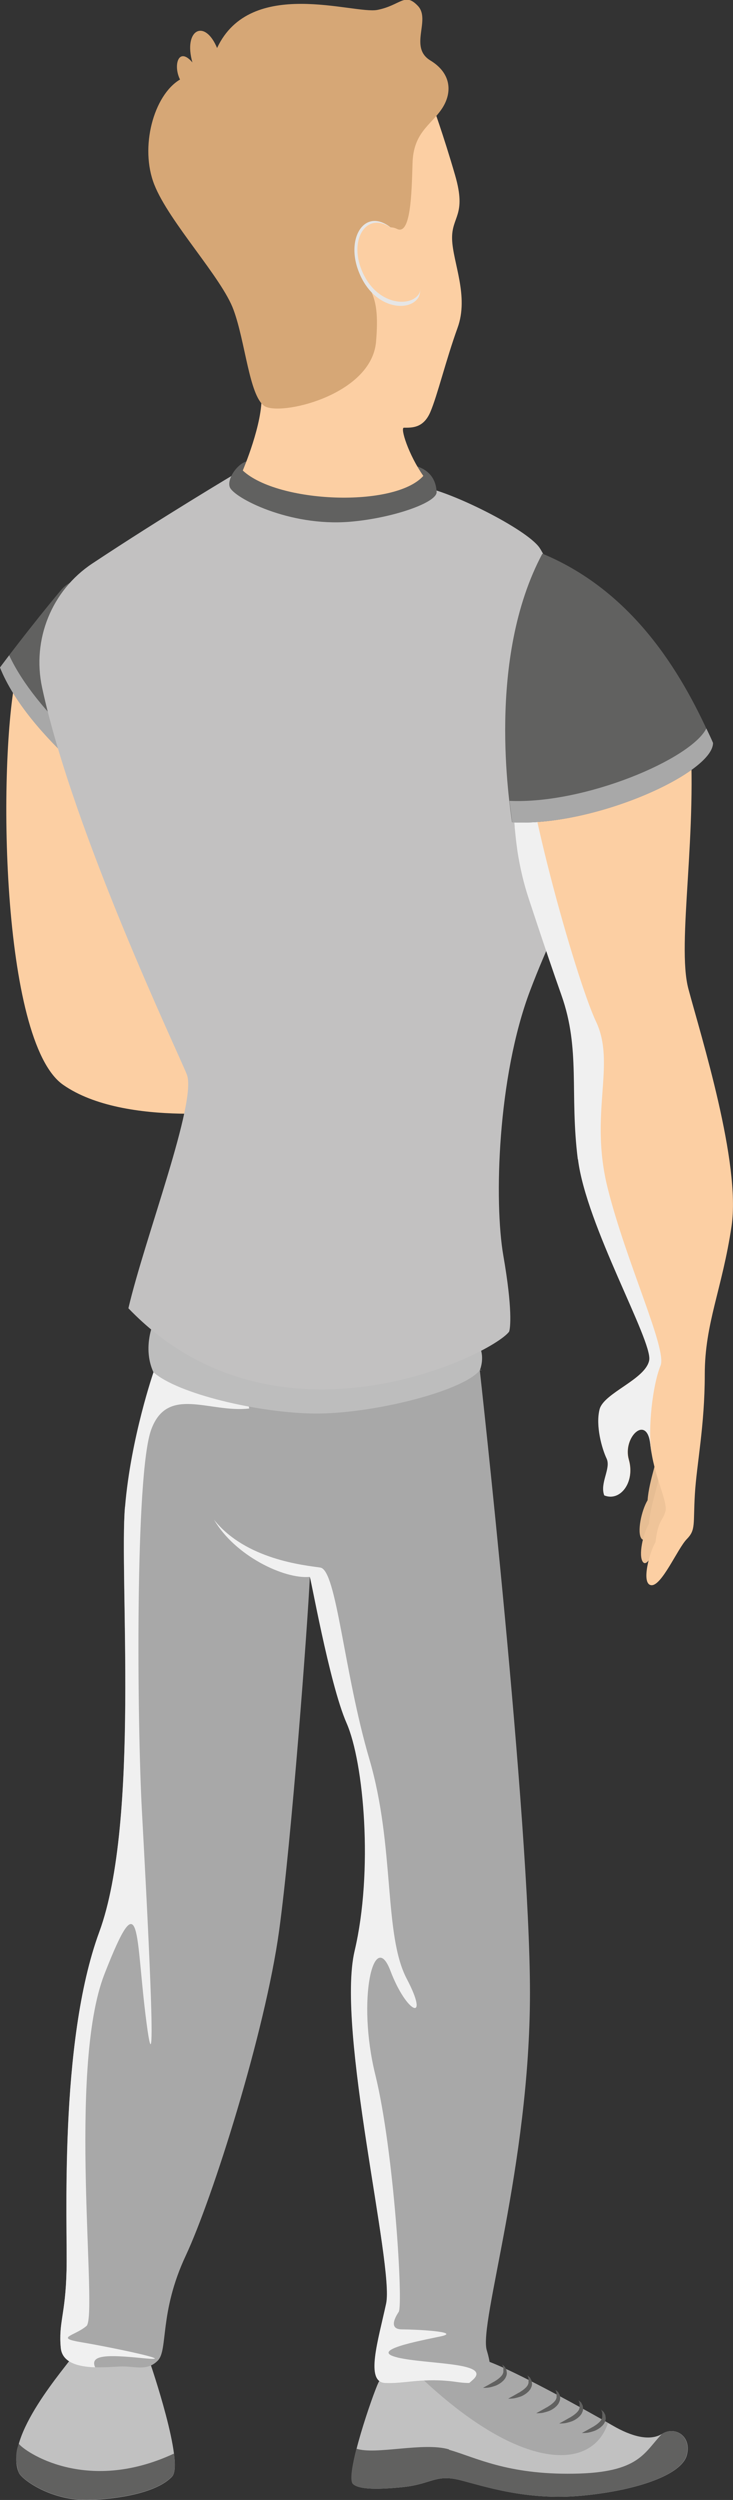 <?xml version="1.0" encoding="UTF-8"?>
<svg xmlns="http://www.w3.org/2000/svg" viewBox="0 0 40.76 138.94">
  <rect x="0" y="0" width="40.76" height="138.94" fill="#333333" stroke="none"/>
  <defs>
    <style>
      .uuid-924a18da-16e3-4c2a-80f1-59af9e293f7c {
        fill: #fccfa3;
      }

      .uuid-79d21d0f-3125-4784-8900-a63559353f20 {
        fill: #f0f0f0;
      }

      .uuid-79d21d0f-3125-4784-8900-a63559353f20, .uuid-6e65ccf8-df67-4072-bfc5-d2dbf784611c {
        mix-blend-mode: multiply;
      }

      .uuid-51916e4e-ef7b-4ddf-a940-9388dc208a71 {
        fill: #d6a776;
      }

      .uuid-1dc7f3b5-25f4-466a-86e9-edb5960d964a {
        isolation: isolate;
      }

      .uuid-c37b0a6e-0e44-4e45-b132-96babd49276d {
        fill: #efc499;
      }

      .uuid-efda3cbc-3141-423e-a3ff-fc0266354a46 {
        fill: #bdbdbd;
      }

      .uuid-0f150631-35ea-43b7-b5b0-8444c92f38b4 {
        fill: #616160;
      }

      .uuid-829467f1-837d-4386-a3a0-083e3282fffd {
        fill: #c2c1c1;
      }

      .uuid-2328c688-0246-4460-aca5-8c3c2adba4e4 {
        fill: #c1c1c1;
      }

      .uuid-4a15ab46-40b6-4cb1-89ef-3d8767d557de {
        fill: #e6bd93;
      }

      .uuid-6e65ccf8-df67-4072-bfc5-d2dbf784611c {
        fill: #e6e6e6;
      }

      .uuid-a359a0e6-8cf8-4c29-ba42-f911cb352de4 {
        fill: #a8a8a8;
      }
    </style>
  </defs>
  <g class="uuid-1dc7f3b5-25f4-466a-86e9-edb5960d964a">
    <g id="uuid-9817d7d8-d303-45c4-9792-c39fc3022651" data-name="Ebene 1">
      <g>
        <path class="uuid-924a18da-16e3-4c2a-80f1-59af9e293f7c" d="M.91,37.44C-.13,42.29,.04,57.87,3.51,60.29c3.46,2.42,10.39,1.39,10.39,1.39,0,0-.35-13.68-.35-14.2s-5.37-9.7-5.37-9.7l-7.27-.35Z"/>
        <g>
          <path class="uuid-2328c688-0246-4460-aca5-8c3c2adba4e4" d="M26.65,131.09c1.28,.25,6.37,3.11,7.41,3.71,1.03,.6,2.06,.9,2.77,.46,.71-.44,1.65,.14,1.36,1.2-.29,1.06-2.68,1.94-5.8,2.24-3.11,.3-5.51-.54-6.84-.87-1.34-.33-1.58,.24-3.18,.4-1.6,.16-2.49,.1-2.76-.2-.38-.63,1.12-4.96,1.44-5.63,.32-.67,5.61-1.33,5.61-1.33Z"/>
          <path class="uuid-0f150631-35ea-43b7-b5b0-8444c92f38b4" d="M24.97,136.15c1.49,.43,3.24,1.39,6.93,1.33,3.69-.05,3.92-1.2,4.92-2.22,.71-.44,1.65,.14,1.36,1.2-.29,1.06-2.68,1.94-5.8,2.24-3.11,.3-5.51-.54-6.84-.87-1.34-.33-1.58,.24-3.18,.4-1.6,.16-2.49,.1-2.76-.2-.15-.24-.01-1.03,.22-1.94,1.05,.36,3.73-.38,5.15,.04Z"/>
          <path class="uuid-a359a0e6-8cf8-4c29-ba42-f911cb352de4" d="M26.65,131.09c1.2,.24,5.74,2.76,7.16,3.57h0c-.91,2.77-5.06,2.69-10.77-2.87,.01-.04,.03-.08,.04-.12,1.61-.34,3.57-.59,3.57-.59Z"/>
          <g>
            <path class="uuid-0f150631-35ea-43b7-b5b0-8444c92f38b4" d="M33.43,133.91s0,.03,.03,.09l.03,.1v.12s0,.09,0,.13c-.01,.04-.03,.09-.05,.13-.05,.08-.13,.16-.22,.23-.05,.04-.09,.07-.14,.1-.05,.03-.1,.07-.15,.09-.1,.06-.2,.11-.28,.16-.17,.09-.29,.16-.29,.16,0,0,.14,.01,.34-.02,.1-.02,.21-.05,.33-.09,.12-.04,.24-.11,.36-.2,.05-.05,.11-.09,.15-.15,.05-.05,.08-.12,.11-.19,.03-.07,.04-.14,.03-.21-.01-.07-.01-.13-.04-.18-.03-.05-.05-.1-.07-.13l-.08-.07s-.07-.06-.07-.06Z"/>
            <path class="uuid-0f150631-35ea-43b7-b5b0-8444c92f38b4" d="M32.17,133.38s0,.03,.03,.09l.03,.1v.12s0,.09,0,.13c-.01,.04-.03,.09-.05,.13-.05,.08-.13,.16-.22,.23-.05,.04-.09,.07-.14,.1-.05,.03-.1,.07-.15,.09l-.28,.16c-.17,.09-.29,.16-.29,.16,0,0,.14,.01,.34-.02,.1-.02,.21-.05,.33-.09,.12-.04,.24-.11,.36-.2,.05-.05,.11-.09,.15-.15,.05-.05,.08-.12,.11-.19,.03-.07,.04-.14,.03-.21-.01-.07-.01-.13-.04-.18-.03-.05-.05-.1-.07-.13l-.08-.07s-.07-.06-.07-.06Z"/>
            <path class="uuid-0f150631-35ea-43b7-b5b0-8444c92f38b4" d="M30.89,132.81s0,.03,.03,.09l.03,.1v.12s0,.09,0,.13c-.01,.04-.03,.09-.05,.13-.05,.08-.13,.16-.22,.23-.05,.04-.09,.07-.14,.1-.05,.03-.1,.07-.15,.09l-.28,.16c-.17,.09-.29,.16-.29,.16,0,0,.14,.01,.34-.02,.1-.02,.21-.05,.33-.09,.12-.04,.24-.11,.36-.2,.05-.05,.11-.09,.15-.15,.05-.05,.08-.12,.11-.19,.03-.07,.04-.14,.04-.21-.01-.07-.01-.13-.04-.18-.03-.05-.05-.1-.07-.13l-.08-.07s-.07-.06-.07-.06Z"/>
            <path class="uuid-0f150631-35ea-43b7-b5b0-8444c92f38b4" d="M29.33,132s0,.03,.03,.09l.03,.1v.12s0,.09,0,.13c-.01,.04-.03,.09-.05,.13-.05,.08-.13,.16-.22,.23-.05,.04-.09,.07-.14,.1-.05,.03-.1,.07-.15,.09l-.28,.16c-.17,.09-.29,.16-.29,.16,0,0,.14,.01,.34-.02,.1-.02,.21-.05,.33-.09,.12-.04,.24-.11,.36-.2,.05-.05,.11-.09,.15-.15,.05-.05,.08-.12,.11-.19,.03-.07,.04-.14,.03-.21-.01-.07-.01-.13-.04-.18-.03-.05-.05-.1-.07-.13l-.08-.07s-.07-.06-.07-.06Z"/>
            <path class="uuid-0f150631-35ea-43b7-b5b0-8444c92f38b4" d="M27.93,131.4s0,.03,.03,.09l.03,.1v.12s0,.09,0,.13c-.01,.04-.03,.09-.05,.13-.05,.08-.13,.16-.22,.23-.05,.04-.09,.07-.14,.1-.05,.03-.1,.07-.15,.09l-.28,.16c-.17,.09-.29,.16-.29,.16,0,0,.14,.01,.34-.02,.1-.02,.21-.05,.33-.09,.12-.04,.24-.11,.36-.2,.05-.05,.11-.09,.15-.15,.05-.05,.08-.12,.11-.19,.03-.07,.04-.14,.03-.21-.01-.07-.01-.13-.04-.18-.03-.05-.05-.1-.07-.13l-.08-.07s-.07-.06-.07-.06Z"/>
          </g>
        </g>
        <g>
          <path class="uuid-2328c688-0246-4460-aca5-8c3c2adba4e4" d="M8.36,131.36s1.9,5.54,1.21,6.28c-.69,.74-2.38,1.21-4.54,1.3-2.16,.09-3.81-1.13-3.98-1.51-.89-2,2.66-5.92,3.07-6.58,.87-1.4,2.93-.33,3.82,.23,.26,.17,.42,.29,.42,.29Z"/>
          <path class="uuid-0f150631-35ea-43b7-b5b0-8444c92f38b4" d="M9.67,136.35c.08,.62,.07,1.1-.1,1.28-.69,.74-2.38,1.21-4.54,1.3-2.16,.09-3.81-1.13-3.98-1.51-.05-.11-.31-.91,0-1.6,.27,.39,3.7,2.84,8.63,.54Z"/>
        </g>
        <path class="uuid-a359a0e6-8cf8-4c29-ba42-f911cb352de4" d="M26.68,76.16s2.79,25,2.79,34.6-2.86,18.37-2.4,19.87c.45,1.49,.13,2.01-1.69,1.75s-2.86,.13-3.96,.06c-1.1-.06-.39-2.34,.06-4.41,.45-2.08-2.79-15.19-1.75-19.61s.52-10.45-.45-12.66c-.97-2.21-2.04-8.4-2.05-8.12-.12,2.63-1.02,14.66-1.71,19.67-.78,5.65-3.7,14.87-5.19,18.05-1.49,3.18-.97,5.26-1.56,5.84-.58,.58-1.23,.32-1.95,.32s-3.31,.39-3.44-1.04c-.13-1.43,.26-1.82,.32-4.28,.06-2.47-.45-12.66,1.82-18.83,2.27-6.17,1.1-19.8,1.43-23.63,.32-3.83,1.59-7.5,1.59-7.5l18.15-.1Z"/>
        <path class="uuid-79d21d0f-3125-4784-8900-a63559353f20" d="M6.95,83.75c-.32,3.83,.84,17.46-1.43,23.63-2.27,6.17-1.75,16.36-1.82,18.83-.06,2.47-.45,2.86-.32,4.28,.08,.84,1.01,1.05,1.91,1.08-.31-.7,.67-.71,2.65-.51,2.27,.23-1.83-.62-3.39-.88-1.56-.26-.39-.35,.26-.91,.65-.56-1.08-14.24,1-19.56,2.08-5.32,1.69-2.21,2.34,2.73,.65,4.93,0-7.01-.26-11.82s-.39-18.7,.52-21.17c.91-2.47,3.25-.91,5.45-1.17l-.46-2.07-4.85,.03s-1.27,3.67-1.59,7.5Z"/>
        <g>
          <path class="uuid-0f150631-35ea-43b7-b5b0-8444c92f38b4" d="M3.39,32.8c-1.67,1.99-3.39,4.29-3.39,4.29,1.56,3.9,6.91,7.69,7.24,7.82,.22,.09-.48-6.84-.95-11.23-.15-1.45-1.97-2-2.9-.88Z"/>
          <path class="uuid-a359a0e6-8cf8-4c29-ba42-f911cb352de4" d="M.51,36.42c-.32,.42-.51,.68-.51,.68,1.56,3.9,6.91,7.69,7.24,7.82,.06,.02,.05-.47,0-1.29-1.22-.83-5.21-3.95-6.73-7.21Z"/>
        </g>
        <path class="uuid-efda3cbc-3141-423e-a3ff-fc0266354a46" d="M26.55,74.63c.49,.71,.13,1.53,.13,1.53-1.01,1.2-6.07,2.43-9.19,2.4-3.12-.03-7.63-1.1-8.96-2.3-.58-1.27-.06-2.56-.06-2.56l18.08,.94Z"/>
        <path id="uuid-f3e9e772-383a-4132-981a-a8bdbe2eee33" data-name="icon-color" class="icon-color uuid-829467f1-837d-4386-a3a0-083e3282fffd" d="M23.42,27.05c1.58,.22,5.86,2.35,6.58,3.39s4.54,9.87,4.09,13.05c-.45,3.18-2.79,6.75-4.61,11.56-1.82,4.8-2.01,11.75-1.49,14.74,.52,2.99,.39,4.03,.32,4.22-.97,1.3-12.99,7.21-21.17-1.3,.91-3.9,3.83-11.49,3.25-12.99-.48-1.22-6.3-13.39-8.05-21.51-.57-2.66,.53-5.39,2.79-6.89,3.89-2.58,7.98-5.01,7.98-5.01l10.3,.74Z"/>
        <g>
          <g>
            <path class="uuid-4a15ab46-40b6-4cb1-89ef-3d8767d557de" d="M36.66,84.21c-.32,.55-.73,1.64-.99,1.3-.26-.34,0-1.57,.34-2.13,.08-1.12,.63-2.43,.63-3.1s.67,2.3,.67,2.3l-.65,1.62Z"/>
            <path class="uuid-c37b0a6e-0e44-4e45-b132-96babd49276d" d="M36.74,85.51c-.32,.55-.73,1.64-.99,1.3-.26-.34,0-1.57,.34-2.13,.08-1.12,.63-2.43,.63-3.1s.67,2.3,.67,2.3l-.65,1.62Z"/>
            <path class="uuid-924a18da-16e3-4c2a-80f1-59af9e293f7c" d="M37.14,37.38c.7,.79,1.09,1.81,1.19,2.87,.51,5.93-.72,12.2-.05,14.71,.71,2.66,2.92,9.67,2.4,13.18-.52,3.51-1.49,5.39-1.49,8.25s-.45,4.97-.55,6.65c-.1,1.69,.06,1.98-.45,2.5s-1.4,2.63-1.98,2.56-.08-1.87,.24-2.39c.15-1.25,.39-1.15,.55-1.7,.16-.55-.67-2.01-.83-3.73-.16-1.72-1.56-.42-1.2,.84s-.49,2.34-1.36,1.98c-.26-.68,.39-1.49,.13-2.05-.26-.55-.62-1.82-.39-2.73,.23-.91,2.56-1.66,2.76-2.73s-3.51-7.5-3.96-11.17c-.45-3.67,.16-6.1-.91-9.12-.66-1.86-1.37-4-1.82-5.37-.37-1.13-.61-2.29-.73-3.48-.23-2.33-.37-6.08,.83-8.32,1.1-2.07,5.2-3.52,7.63-.76Z"/>
            <path class="uuid-79d21d0f-3125-4784-8900-a63559353f20" d="M32.14,64.43c.45,3.67,4.16,10.1,3.96,11.17s-2.53,1.82-2.76,2.73c-.23,.91,.13,2.18,.39,2.73,.26,.55-.39,1.36-.13,2.05,.88,.36,1.72-.71,1.36-1.98s1.04-2.56,1.2-.84c.02,.18,.04,.35,.07,.52-.22-1.4,.06-3.84,.5-4.91,.38-.91-1.9-5.71-2.94-9.87-1.04-4.16,.48-6.88-.65-9.26-1.09-2.3-4.31-13.55-4.14-17.32h0c-.04,.12-.07,.25-.1,.38l-.02,.07c-.03,.13-.06,.25-.08,.38v.06c-.12,.58-.19,1.18-.23,1.78h0c0,.15-.02,.29-.02,.43v.09c0,.13-.01,.26-.02,.39v.11c0,.13,0,.26,0,.38v.06c0,.26,0,.52,.01,.78v.08c0,.09,0,.19,.01,.28,0,.07,0,.15,.01,.22,0,.08,0,.16,.01,.24,0,.08,.01,.17,.02,.25,0,.07,0,.14,.01,.2,0,.1,.01,.19,.02,.28,0,.05,0,.1,.01,.15,.01,.14,.03,.28,.04,.41,.03,.3,.07,.59,.11,.88,.14,.88,.34,1.75,.62,2.59,.14,.43,.31,.93,.49,1.48,.4,1.2,.88,2.62,1.33,3.89,1.07,3.02,.45,5.45,.91,9.12Z"/>
          </g>
          <path class="uuid-0f150631-35ea-43b7-b5b0-8444c92f38b4" d="M30.16,30.77c-3.12,5.84-1.82,13.89-1.69,14.93,4.54,.26,11.17-2.73,11.17-4.41-1.51-3.42-4.16-8.31-9.48-10.52Z"/>
          <path class="uuid-a359a0e6-8cf8-4c29-ba42-f911cb352de4" d="M39.28,40.48c-.84,1.7-6.74,4.22-10.95,4.03,.07,.58,.13,1,.15,1.19,4.54,.26,11.17-2.73,11.17-4.41-.11-.26-.24-.53-.37-.8Z"/>
        </g>
        <g>
          <path class="uuid-0f150631-35ea-43b7-b5b0-8444c92f38b4" d="M14.24,25.76c-.62-.58-1.69,.74-1.46,1.32,.23,.58,3.28,2.19,6.65,1.92,2.36-.19,4.88-1.06,4.85-1.66-.06-1.17-1.02-1.43-1.37-1.49s-8.67-.09-8.67-.09Z"/>
          <path class="uuid-924a18da-16e3-4c2a-80f1-59af9e293f7c" d="M14.54,21.95c.09,1.56-1.04,4.2-1.04,4.2,1.95,1.82,8.44,2.08,10.04,.3-.82-1.17-1.3-2.68-1.08-2.68,.43,0,1.08,.04,1.47-.87,.39-.91,.87-2.9,1.51-4.67,.65-1.77-.26-3.64-.3-4.93s.82-1.3,.17-3.55c-.65-2.25-1.3-4.03-1.3-4.03l-4.16,3.33-5.32,12.9Z"/>
          <path class="uuid-51916e4e-ef7b-4ddf-a940-9388dc208a71" d="M12.08,2.69c-.69-1.69-1.9-1.04-1.38,.78-.78-.91-1.08,.17-.69,.95-1.47,.87-2.25,3.77-1.43,5.84,.82,2.08,3.77,5.19,4.41,6.97,.65,1.77,.87,4.72,1.69,5.32,.82,.61,5.97-.56,6.23-3.55,.26-2.99-.56-2.51-.48-4.07,.09-1.56,.87-2.6,1.64-2.21s.82-1.95,.87-3.64c.04-1.69,1-2.12,1.6-2.99,.61-.87,.61-1.99-.61-2.73-1.21-.74,.04-2.25-.69-3.03-.74-.78-.95-.04-2.25,.22s-7.06-1.86-8.92,2.12Z"/>
          <path class="uuid-6e65ccf8-df67-4072-bfc5-d2dbf784611c" d="M23.22,16.6c-.59,.78-2.58,.52-3.33-1.66s.94-4.06,2.75-1.23c.58,.75,.96,2.47,.58,2.89Z"/>
          <path class="uuid-924a18da-16e3-4c2a-80f1-59af9e293f7c" d="M23.25,16.4c-.57,.72-2.48,.49-3.2-1.55-.72-2.03,.91-3.77,2.64-1.14,.56,.7,.92,2.3,.56,2.69Z"/>
        </g>
        <path class="uuid-79d21d0f-3125-4784-8900-a63559353f20" d="M22.1,131.02c-1.62-.39,1.17-.91,2.4-1.17,1.23-.26-1.43-.39-2.14-.39s-.45-.58-.19-.97c.26-.39-.26-8.96-1.3-13.18s-.07-8.18,.84-5.78c.91,2.4,2.21,2.92,.91,.45-1.3-2.47-.65-7.34-2.08-12.21-1.43-4.87-1.82-10.52-2.73-10.65-.91-.13-4.16-.45-5.91-2.66,1.17,2.01,3.9,3.31,5.32,3.18,.01-.28,1.08,5.91,2.05,8.12,.97,2.21,1.49,8.25,.45,12.66s2.21,17.53,1.75,19.61c-.45,2.08-1.17,4.35-.06,4.41,1.1,.06,2.14-.32,3.96-.06,.27,.04,.51,.06,.72,.06,.08-.06,.15-.13,.22-.19,1.04-.97-2.6-.84-4.22-1.23Z"/>
      </g>
    </g>
  </g>
</svg>